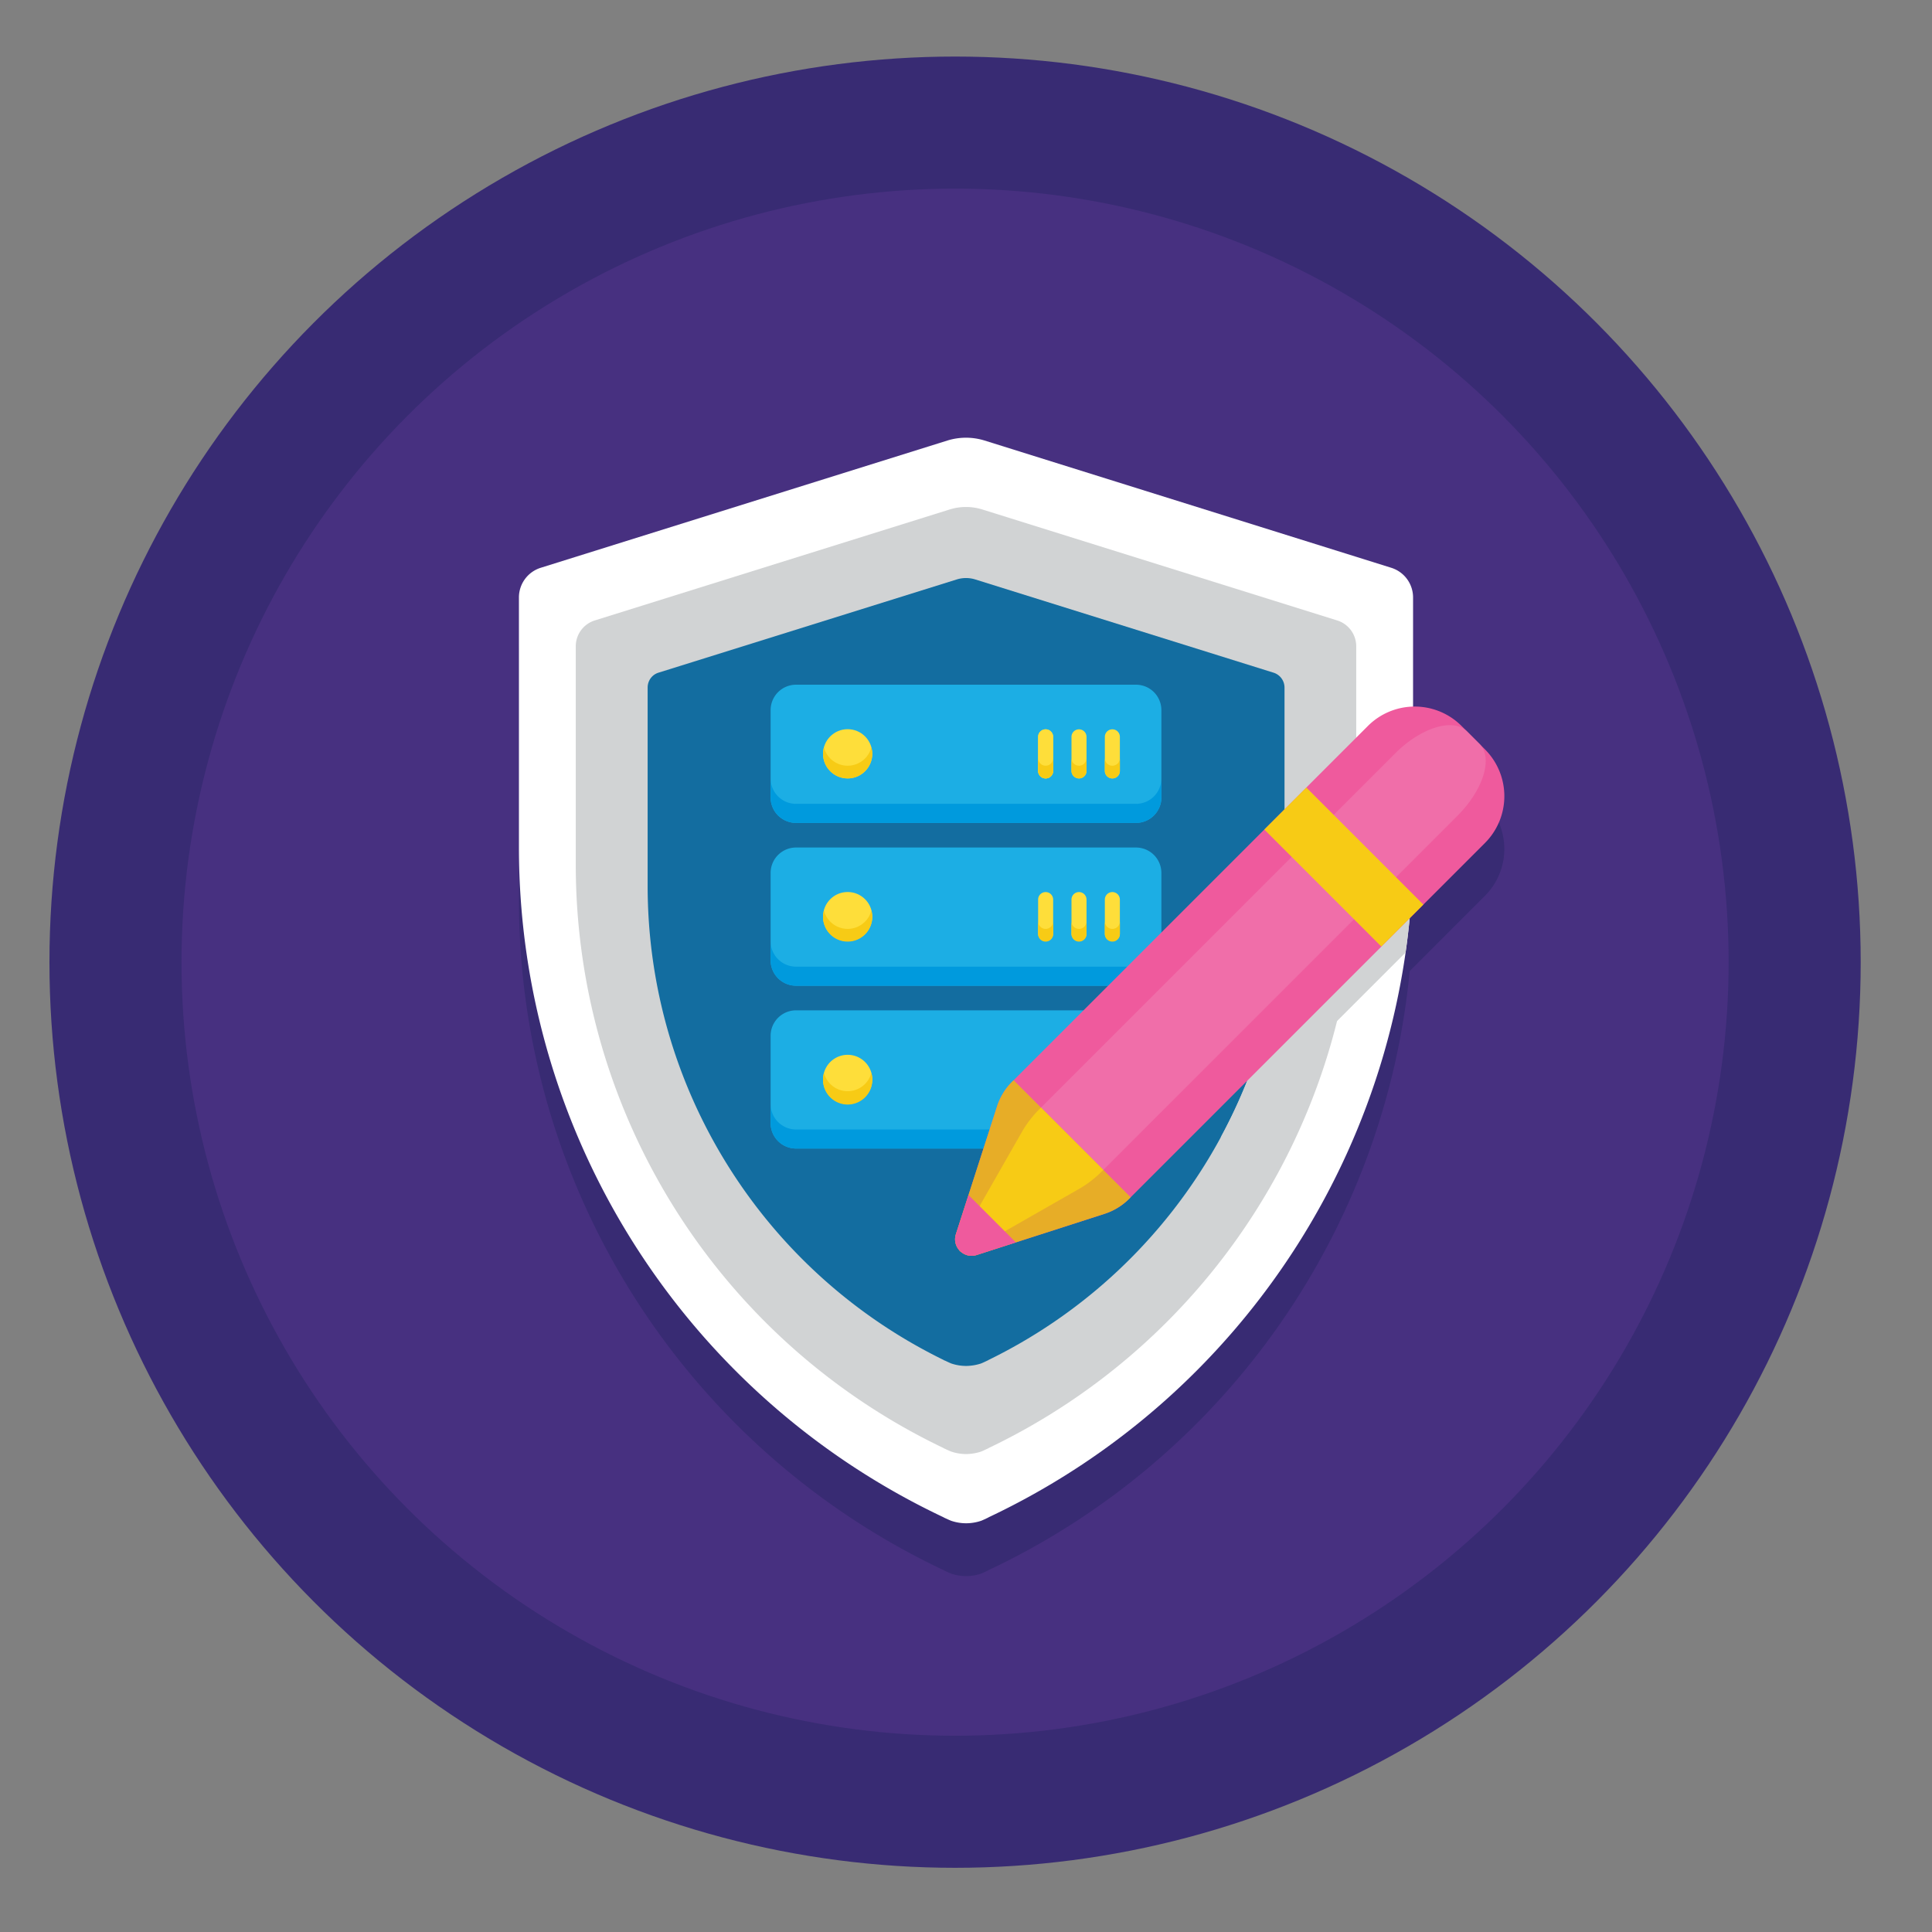 <svg version="1.1" id="Layer_1" xmlns="http://www.w3.org/2000/svg" x="0" y="0" viewBox="0 0 256 256" style="enable-background:new 0 0 256 256" xml:space="preserve"><rect x="0" y="0" width="256" height="256" fill="#808080" stroke="none"/><style>.st0{fill:#382b73}.st3{fill:#d1d3d4}.st4{fill:#136da0}.st5{fill:#1caee4}.st6{fill:#009add}.st7{fill:#fede3a}.st8{fill:#f7cb15}.st9{fill:#ef5a9d}</style><switch><g><circle class="st0" cx="126.552" cy="127.494" r="120"/><circle cx="126.552" cy="127.494" r="102.5" style="fill:#473080"/><path class="st0" d="m196.762 106.294-.725-.725-1.652-1.652-.003-.003-.722-.722a8.746 8.746 0 0 0-6.422-2.567V86.159a4.12 4.12 0 0 0-2.873-3.92l-53.913-16.87a8.318 8.318 0 0 0-4.905 0l-53.913 16.87a4.121 4.121 0 0 0-2.873 3.92v33.123c0 38.07 22.021 72.609 56.294 88.781.021.02.041.041.062.041.308.144.616.288.924.41a6.203 6.203 0 0 0 1.97.328c.698 0 1.375-.123 1.991-.328.308-.123.595-.266.903-.41.021 0 .041-.021.062-.041 31.43-14.831 52.539-45.109 55.824-79.391l9.972-9.973a8.77 8.77 0 0 0-.001-12.405z"/><g><path d="M187.239 79.159v33.123c0 38.07-22.001 72.609-56.273 88.781-.02.021-.041.041-.062.041-.308.144-.595.288-.903.41a6.3 6.3 0 0 1-1.991.328 6.203 6.203 0 0 1-1.97-.328c-.308-.123-.616-.267-.924-.41-.021 0-.041-.02-.062-.041-34.273-16.172-56.294-50.711-56.294-88.781V79.159a4.121 4.121 0 0 1 2.873-3.92l53.913-16.87a8.318 8.318 0 0 1 4.905 0l53.913 16.87a4.12 4.12 0 0 1 2.875 3.92z" style="fill:#fff"/><path class="st3" d="M179.707 85.644v28.917c0 33.103-19.045 63.148-48.741 77.329-.02.021-.041.041-.062.041-.308.143-.595.287-.903.41-.021 0-.041.021-.062.021a6.537 6.537 0 0 1-1.929.308 6.175 6.175 0 0 1-1.97-.329c-.308-.123-.616-.267-.924-.41-.021 0-.041-.021-.062-.041-29.717-14.181-48.762-44.226-48.762-77.329V85.644a3.59 3.59 0 0 1 2.504-3.427l47.059-14.715a7.275 7.275 0 0 1 4.289 0l47.058 14.715a3.59 3.59 0 0 1 2.505 3.427z"/><path class="st4" d="M170.205 91.103v26.269c0 26.823-15.31 51.163-39.239 62.841-.02.02-.041.041-.062.041-.308.144-.595.287-.903.411-.021 0-.041.021-.062.021a6.537 6.537 0 0 1-1.929.308 6.203 6.203 0 0 1-1.97-.328 12.805 12.805 0 0 1-.759-.349c-.062-.021-.103-.041-.164-.062-.021 0-.041-.02-.062-.041-23.929-11.678-39.239-36.017-39.239-62.841v-26.27c0-.903.575-1.703 1.437-1.97l39.527-12.355a4.132 4.132 0 0 1 2.442 0l39.527 12.355a2.07 2.07 0 0 1 1.456 1.97z"/><path class="st4" d="M106.11 90.727h43.779v61.46H106.11z"/><path class="st5" d="M150.521 109.039h-45.042a3.368 3.368 0 0 1-3.368-3.368V94.095a3.368 3.368 0 0 1 3.368-3.368h45.042a3.368 3.368 0 0 1 3.368 3.368v11.576a3.368 3.368 0 0 1-3.368 3.368z"/><path class="st6" d="M150.521 106.513h-45.042a3.368 3.368 0 0 1-3.368-3.368v2.526a3.368 3.368 0 0 0 3.368 3.368h45.042a3.368 3.368 0 0 0 3.368-3.368v-2.526a3.367 3.367 0 0 1-3.368 3.368z"/><circle class="st7" cx="112.319" cy="99.883" r="3.262"/><path class="st8" d="M112.319 101.462a3.254 3.254 0 0 1-3.139-2.421 3.25 3.25 0 0 0-.123.842 3.262 3.262 0 0 0 6.524 0c0-.293-.051-.572-.124-.842a3.252 3.252 0 0 1-3.138 2.421z"/><path class="st7" d="M138.553 103.146a.996.996 0 0 1-.996-.996v-4.515a.996.996 0 0 1 1.992 0v4.515c0 .55-.446.996-.996.996z"/><path class="st7" d="M138.553 103.146a.996.996 0 0 1-.996-.996v-4.515a.996.996 0 0 1 1.992 0v4.515c0 .55-.446.996-.996.996z"/><path class="st8" d="M138.553 101.462a.996.996 0 0 1-.996-.996v1.684a.996.996 0 0 0 1.992 0v-1.684c0 .55-.446.996-.996.996z"/><path class="st7" d="M142.973 103.146a.996.996 0 0 1-.996-.996v-4.515a.996.996 0 0 1 1.992 0v4.515c0 .55-.446.996-.996.996zM147.393 103.146a.996.996 0 0 1-.996-.996v-4.515a.996.996 0 0 1 1.992 0v4.515c0 .55-.446.996-.996.996z"/><path class="st8" d="M142.973 101.462a.996.996 0 0 1-.996-.996v1.684a.996.996 0 0 0 1.992 0v-1.684c0 .55-.446.996-.996.996zM147.393 101.462a.996.996 0 0 1-.996-.996v1.684a.996.996 0 0 0 1.992 0v-1.684c0 .55-.446.996-.996.996z"/><g><path class="st5" d="M150.521 130.613h-45.042a3.368 3.368 0 0 1-3.368-3.368v-11.576a3.368 3.368 0 0 1 3.368-3.368h45.042a3.368 3.368 0 0 1 3.368 3.368v11.576a3.368 3.368 0 0 1-3.368 3.368z"/><path class="st6" d="M150.521 128.087h-45.042a3.368 3.368 0 0 1-3.368-3.368v2.526a3.368 3.368 0 0 0 3.368 3.368h45.042a3.368 3.368 0 0 0 3.368-3.368v-2.526a3.368 3.368 0 0 1-3.368 3.368z"/><circle class="st7" cx="112.319" cy="121.457" r="3.262"/><path class="st7" d="M138.553 124.71a.996.996 0 0 1-.996-.996V119.2a.996.996 0 0 1 1.992 0v4.515c0 .55-.446.995-.996.995zM142.973 124.71a.996.996 0 0 1-.996-.996V119.2a.996.996 0 0 1 1.992 0v4.515c0 .55-.446.995-.996.995zM147.393 124.71a.996.996 0 0 1-.996-.996V119.2a.996.996 0 0 1 1.992 0v4.515c0 .55-.446.995-.996.995z"/></g><g><path class="st5" d="M150.521 152.187h-45.042a3.368 3.368 0 0 1-3.368-3.368v-11.576a3.368 3.368 0 0 1 3.368-3.368h45.042a3.368 3.368 0 0 1 3.368 3.368v11.576a3.368 3.368 0 0 1-3.368 3.368z"/><path class="st6" d="M150.521 149.661h-45.042a3.368 3.368 0 0 1-3.368-3.368v2.526a3.368 3.368 0 0 0 3.368 3.368h45.042a3.368 3.368 0 0 0 3.368-3.368v-2.526a3.367 3.367 0 0 1-3.368 3.368z"/><path class="st7" d="M115.582 143.031a3.262 3.262 0 1 1-6.524 0 3.262 3.262 0 0 1 6.524 0zM138.553 146.275a.996.996 0 0 1-.996-.996v-4.515a.996.996 0 0 1 1.992 0v4.515c0 .55-.446.996-.996.996zM142.973 146.275a.996.996 0 0 1-.996-.996v-4.515a.996.996 0 0 1 1.992 0v4.515c0 .55-.446.996-.996.996zM147.393 146.275a.996.996 0 0 1-.996-.996v-4.515a.996.996 0 0 1 1.992 0v4.515c0 .55-.446.996-.996.996z"/></g><g><path class="st8" d="M112.319 123.083a3.254 3.254 0 0 1-3.139-2.421 3.25 3.25 0 0 0-.123.842 3.262 3.262 0 0 0 6.524 0c0-.293-.051-.572-.124-.842a3.252 3.252 0 0 1-3.138 2.421z"/></g><g><path class="st8" d="M138.553 123.083a.996.996 0 0 1-.996-.996v1.684a.996.996 0 0 0 1.992 0v-1.684c0 .55-.446.996-.996.996z"/></g><g><path class="st8" d="M142.973 123.083a.996.996 0 0 1-.996-.996v1.684a.996.996 0 0 0 1.992 0v-1.684c0 .55-.446.996-.996.996z"/></g><g><path class="st8" d="M147.393 123.083a.996.996 0 0 1-.996-.996v1.684a.996.996 0 0 0 1.992 0v-1.684c0 .55-.446.996-.996.996z"/></g><g><path class="st8" d="M112.319 144.592a3.254 3.254 0 0 1-3.139-2.421 3.25 3.25 0 0 0-.123.842 3.263 3.263 0 1 0 6.524 0c0-.293-.051-.572-.124-.842a3.252 3.252 0 0 1-3.138 2.421z"/></g><g><path class="st8" d="M138.553 144.592a.996.996 0 0 1-.996-.996v1.684a.996.996 0 0 0 1.992 0v-1.684c0 .55-.446.996-.996.996z"/></g><g><path class="st8" d="M142.973 144.592a.996.996 0 0 1-.996-.996v1.684a.996.996 0 0 0 1.992 0v-1.684c0 .55-.446.996-.996.996z"/></g><g><path class="st8" d="M147.393 144.592a.996.996 0 0 1-.996-.996v1.684a.996.996 0 0 0 1.992 0v-1.684c0 .55-.446.996-.996.996z"/></g><path class="st3" d="m181.254 100.192-8.161 8.161-2.888 2.888v6.131a69.84 69.84 0 0 1-8.468 33.353l21.298-21.299 3.21-3.21c.655-4.572.994-9.226.994-13.935v-14.65a8.743 8.743 0 0 0-5.985 2.561z"/><g><path class="st9" d="m146.358 160.839-16.936 5.454c-1.701.548-3.308-1.059-2.76-2.76l5.454-16.936a8.125 8.125 0 0 1 1.989-3.255l47.15-47.15a8.773 8.773 0 0 1 12.407 0l3.102 3.102a8.773 8.773 0 0 1 0 12.407l-47.15 47.15a8.156 8.156 0 0 1-3.256 1.988z"/><path d="m143.029 157.51-14.253 8.138c-1.431.817-2.287-.039-1.47-1.47l8.138-14.253a14.225 14.225 0 0 1 2.285-2.959l47.15-47.15c3.426-3.426 7.683-4.724 9.507-2.9l1.652 1.652c1.825 1.825.526 6.081-2.9 9.507l-47.15 47.15a14.225 14.225 0 0 1-2.959 2.285z" style="fill:#f06ea9"/><path transform="rotate(45.001 178.067 114.889)" class="st8" d="M167.098 110.954h21.932v7.872h-21.932z"/><path d="m134.311 143.135-.207.207a8.119 8.119 0 0 0-1.989 3.255l-5.454 16.936c-.548 1.701 1.059 3.307 2.76 2.76l16.937-5.454a8.125 8.125 0 0 0 3.255-1.989l.207-.207-15.509-15.508z" style="fill:#e7ad27"/><path class="st8" d="m137.936 146.759-.207.207a14.225 14.225 0 0 0-2.285 2.959l-8.138 14.253c-.408.715-.399 1.286-.109 1.577l.002.002c.291.29.862.299 1.577-.109l14.253-8.138a14.225 14.225 0 0 0 2.959-2.285l.207-.207-8.259-8.259z"/><path class="st9" d="m128.333 158.343-1.671 5.19c-.548 1.701 1.059 3.307 2.76 2.76l5.19-1.671-6.279-6.279z"/></g></g></g></switch></svg>